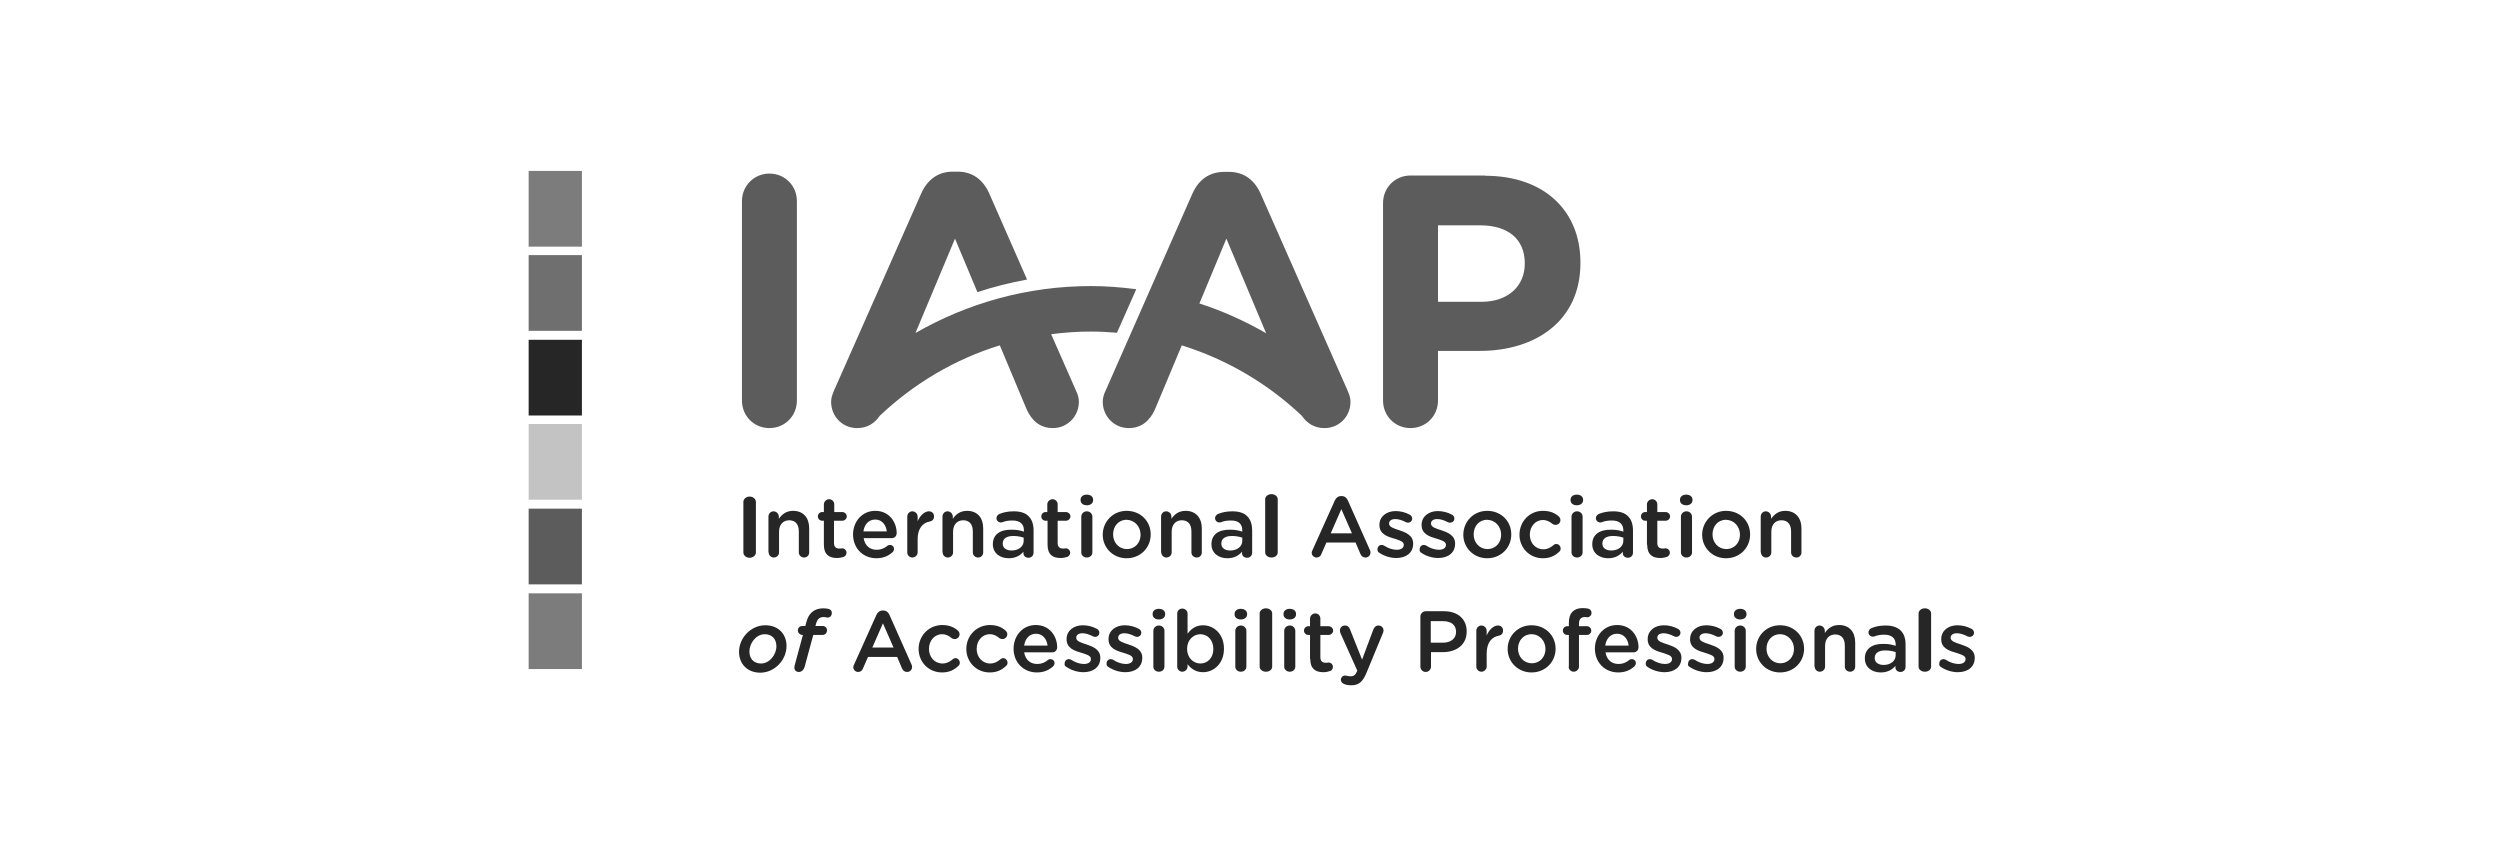 <svg width="140" height="48" viewBox="0 0 140 48" fill="none" xmlns="http://www.w3.org/2000/svg">
<path d="M43.087 9.72C43.951 9.72 44.626 10.397 44.626 11.264V22.428C44.626 23.295 43.951 23.973 43.087 23.973C42.223 23.973 41.549 23.295 41.549 22.428V11.264C41.549 10.397 42.237 9.72 43.087 9.72ZM85.387 14.746C85.387 13.364 84.428 12.619 82.89 12.619H80.528V16.901H82.957C84.496 16.901 85.387 15.979 85.387 14.774V14.746ZM83.16 9.842C86.493 9.842 88.504 11.82 88.504 14.692V14.733C88.504 17.971 85.994 19.651 82.863 19.651H80.528V22.428C80.528 23.295 79.853 23.973 78.989 23.973C78.125 23.973 77.45 23.295 77.45 22.428V11.373C77.45 10.506 78.125 9.828 78.989 9.828H83.16V9.842ZM67.166 16.995C68.475 17.415 69.73 17.985 70.904 18.662L68.677 13.364L67.166 16.995ZM75.466 21.873C75.561 22.09 75.628 22.293 75.628 22.496C75.628 23.323 74.994 23.973 74.171 23.973C73.604 23.973 73.185 23.702 72.902 23.282C71.012 21.494 68.731 20.139 66.18 19.339L64.682 22.916C64.399 23.553 63.926 23.973 63.211 23.973C62.388 23.973 61.754 23.309 61.754 22.496C61.754 22.293 61.807 22.09 61.916 21.873L63.306 18.716L63.522 18.228L66.774 10.845C67.112 10.086 67.706 9.625 68.556 9.625H68.691H68.826C69.663 9.625 70.257 10.086 70.594 10.845L75.466 21.873ZM62.55 18.635L63.63 16.196C62.793 16.088 61.956 16.02 61.092 16.02C57.516 16.02 54.168 16.982 51.266 18.648L53.48 13.364L54.735 16.359C55.639 16.061 56.571 15.83 57.516 15.654L55.396 10.831C55.059 10.072 54.465 9.612 53.628 9.612H53.493H53.358C52.522 9.612 51.928 10.072 51.59 10.831L46.704 21.873C46.61 22.09 46.542 22.293 46.542 22.496C46.542 23.323 47.177 23.973 48 23.973C48.567 23.973 48.985 23.702 49.269 23.282C51.158 21.494 53.439 20.125 55.99 19.339L57.489 22.916C57.772 23.553 58.244 23.973 58.96 23.973C59.783 23.973 60.417 23.309 60.417 22.496C60.417 22.293 60.363 22.09 60.255 21.873L58.865 18.716C59.594 18.621 60.323 18.567 61.079 18.567C61.578 18.567 62.064 18.594 62.55 18.635Z" fill="#5C5C5C"/>
<path d="M41.629 28.105C41.629 27.943 41.791 27.807 41.98 27.807C42.169 27.807 42.331 27.943 42.331 28.105V30.937C42.331 31.099 42.169 31.235 41.98 31.235C41.778 31.235 41.629 31.099 41.629 30.937V28.105ZM43.047 30.937C43.047 31.099 43.182 31.221 43.33 31.221C43.492 31.221 43.627 31.099 43.627 30.937V29.772C43.627 29.379 43.856 29.135 44.194 29.135C44.545 29.135 44.734 29.365 44.734 29.758V30.937C44.734 31.099 44.869 31.221 45.031 31.221C45.193 31.221 45.314 31.099 45.314 30.937V29.582C45.314 28.999 44.99 28.607 44.41 28.607C44.018 28.607 43.789 28.81 43.614 29.054V28.932C43.614 28.769 43.478 28.634 43.316 28.634C43.155 28.634 43.033 28.769 43.033 28.932V30.937H43.047ZM46.137 30.503C46.137 31.059 46.434 31.248 46.866 31.248C47.015 31.248 47.136 31.221 47.258 31.181C47.339 31.14 47.406 31.059 47.406 30.95C47.406 30.815 47.285 30.706 47.163 30.706C47.15 30.706 47.082 30.72 47.015 30.72C46.812 30.72 46.704 30.625 46.704 30.408V29.162H47.163C47.298 29.162 47.42 29.054 47.42 28.918C47.42 28.783 47.298 28.674 47.163 28.674H46.718V28.241C46.718 28.078 46.583 27.956 46.434 27.956C46.272 27.956 46.137 28.092 46.137 28.241V28.674H46.043C45.908 28.674 45.8 28.783 45.8 28.918C45.8 29.054 45.908 29.162 46.043 29.162H46.137V30.503ZM48.351 29.758C48.405 29.365 48.648 29.094 49.012 29.094C49.39 29.094 49.62 29.392 49.66 29.758H48.351ZM49.08 31.262C49.471 31.262 49.755 31.127 49.984 30.923C50.025 30.883 50.065 30.815 50.065 30.747C50.065 30.612 49.971 30.517 49.836 30.517C49.768 30.517 49.728 30.53 49.687 30.571C49.525 30.706 49.336 30.788 49.093 30.788C48.715 30.788 48.432 30.557 48.364 30.137H49.944C50.092 30.137 50.214 30.015 50.214 29.853C50.214 29.27 49.822 28.607 49.012 28.607C48.283 28.607 47.77 29.203 47.77 29.934V29.948C47.784 30.734 48.351 31.262 49.08 31.262ZM50.807 30.937C50.807 31.099 50.942 31.221 51.091 31.221C51.253 31.221 51.388 31.086 51.388 30.937V30.192C51.388 29.596 51.671 29.27 52.076 29.203C52.211 29.175 52.306 29.081 52.306 28.918C52.306 28.756 52.197 28.634 52.022 28.634C51.766 28.634 51.523 28.877 51.388 29.189V28.932C51.388 28.769 51.253 28.634 51.091 28.634C50.929 28.634 50.807 28.769 50.807 28.932V30.937ZM52.791 30.937C52.791 31.099 52.926 31.221 53.075 31.221C53.237 31.221 53.372 31.099 53.372 30.937V29.772C53.372 29.379 53.601 29.135 53.939 29.135C54.289 29.135 54.478 29.365 54.478 29.758V30.937C54.478 31.099 54.614 31.221 54.775 31.221C54.937 31.221 55.059 31.099 55.059 30.937V29.582C55.059 28.999 54.735 28.607 54.155 28.607C53.763 28.607 53.52 28.81 53.358 29.054V28.932C53.358 28.769 53.223 28.634 53.061 28.634C52.899 28.634 52.778 28.769 52.778 28.932V30.937H52.791ZM57.326 30.287C57.326 30.612 57.029 30.828 56.651 30.828C56.368 30.828 56.152 30.693 56.152 30.449V30.436C56.152 30.165 56.368 30.015 56.746 30.015C56.975 30.015 57.178 30.056 57.326 30.11V30.287ZM55.599 30.476C55.599 30.991 56.017 31.262 56.489 31.262C56.881 31.262 57.137 31.099 57.313 30.896V30.991C57.313 31.127 57.434 31.235 57.596 31.235C57.758 31.235 57.88 31.113 57.88 30.95V29.704C57.88 29.379 57.799 29.108 57.61 28.918C57.434 28.728 57.151 28.634 56.773 28.634C56.449 28.634 56.193 28.688 55.963 28.783C55.882 28.823 55.801 28.904 55.801 29.013C55.801 29.148 55.909 29.257 56.044 29.257C56.071 29.257 56.098 29.257 56.139 29.243C56.301 29.175 56.476 29.148 56.706 29.148C57.11 29.148 57.34 29.338 57.34 29.704V29.772C57.137 29.704 56.948 29.663 56.665 29.663C56.017 29.65 55.599 29.921 55.599 30.476ZM58.663 30.503C58.663 31.059 58.959 31.248 59.391 31.248C59.54 31.248 59.661 31.221 59.783 31.181C59.864 31.14 59.931 31.059 59.931 30.95C59.931 30.815 59.81 30.706 59.688 30.706C59.675 30.706 59.607 30.72 59.54 30.72C59.337 30.72 59.229 30.625 59.229 30.408V29.162H59.688C59.823 29.162 59.945 29.054 59.945 28.918C59.945 28.783 59.823 28.674 59.688 28.674H59.229V28.241C59.229 28.078 59.094 27.956 58.946 27.956C58.784 27.956 58.649 28.092 58.649 28.241V28.674H58.555C58.42 28.674 58.312 28.783 58.312 28.918C58.312 29.054 58.42 29.162 58.555 29.162H58.663V30.503ZM60.552 30.937C60.552 31.099 60.687 31.221 60.862 31.221C61.038 31.221 61.173 31.099 61.173 30.937V28.932C61.173 28.769 61.038 28.634 60.862 28.634C60.687 28.634 60.552 28.769 60.552 28.932V30.937ZM60.512 28.01C60.512 28.186 60.66 28.295 60.862 28.295C61.065 28.295 61.214 28.186 61.214 28.01V27.983C61.214 27.807 61.065 27.699 60.862 27.699C60.66 27.699 60.512 27.807 60.512 27.983V28.01ZM63.872 29.948C63.872 30.381 63.575 30.747 63.103 30.747C62.658 30.747 62.334 30.381 62.334 29.934V29.921C62.334 29.474 62.631 29.108 63.09 29.108C63.548 29.121 63.872 29.487 63.872 29.948ZM61.753 29.948C61.753 30.666 62.32 31.262 63.09 31.262C63.872 31.262 64.439 30.666 64.439 29.934V29.921C64.439 29.189 63.872 28.607 63.09 28.607C62.32 28.607 61.753 29.216 61.753 29.948ZM65.033 30.937C65.033 31.099 65.168 31.221 65.317 31.221C65.478 31.221 65.614 31.099 65.614 30.937V29.772C65.614 29.379 65.843 29.135 66.18 29.135C66.531 29.135 66.72 29.365 66.72 29.758V30.937C66.72 31.099 66.855 31.221 67.017 31.221C67.179 31.221 67.301 31.099 67.301 30.937V29.582C67.301 28.999 66.963 28.607 66.396 28.607C66.005 28.607 65.762 28.81 65.6 29.054V28.932C65.6 28.769 65.465 28.634 65.303 28.634C65.141 28.634 65.02 28.769 65.02 28.932V30.937H65.033ZM69.568 30.287C69.568 30.612 69.271 30.828 68.893 30.828C68.61 30.828 68.394 30.693 68.394 30.449V30.436C68.394 30.165 68.61 30.015 68.988 30.015C69.217 30.015 69.42 30.056 69.568 30.11V30.287ZM67.841 30.476C67.841 30.991 68.259 31.262 68.731 31.262C69.123 31.262 69.379 31.099 69.555 30.896V30.991C69.555 31.127 69.676 31.235 69.838 31.235C70 31.235 70.121 31.113 70.121 30.95V29.704C70.121 29.379 70.04 29.108 69.852 28.918C69.676 28.728 69.393 28.634 69.015 28.634C68.691 28.634 68.434 28.688 68.205 28.783C68.124 28.823 68.043 28.904 68.043 29.013C68.043 29.148 68.151 29.257 68.286 29.257C68.313 29.257 68.34 29.257 68.38 29.243C68.542 29.175 68.718 29.148 68.947 29.148C69.352 29.148 69.568 29.338 69.568 29.704V29.772C69.366 29.704 69.177 29.663 68.893 29.663C68.259 29.65 67.841 29.921 67.841 30.476ZM70.85 30.937C70.85 31.099 71.012 31.221 71.201 31.221C71.404 31.221 71.552 31.099 71.552 30.937V27.956C71.552 27.794 71.39 27.672 71.201 27.672C70.999 27.672 70.85 27.807 70.85 27.956V30.937ZM74.521 29.866L75.115 28.512L75.709 29.866H74.521ZM73.496 30.815C73.469 30.869 73.455 30.91 73.455 30.95C73.455 31.099 73.577 31.221 73.725 31.221C73.847 31.221 73.955 31.154 73.995 31.032L74.278 30.381H75.912L76.182 31.018C76.236 31.14 76.33 31.221 76.465 31.221C76.627 31.221 76.748 31.099 76.748 30.937C76.748 30.896 76.735 30.855 76.721 30.815L75.48 28.024C75.412 27.875 75.304 27.78 75.129 27.78H75.102C74.94 27.78 74.818 27.875 74.751 28.024L73.496 30.815ZM77.234 30.95C77.531 31.154 77.882 31.248 78.193 31.248C78.719 31.248 79.137 30.977 79.137 30.449V30.436C79.137 29.975 78.719 29.812 78.355 29.69C78.058 29.596 77.788 29.514 77.788 29.325V29.311C77.788 29.162 77.923 29.067 78.139 29.067C78.314 29.067 78.53 29.135 78.733 29.243C78.773 29.257 78.8 29.27 78.841 29.27C78.975 29.27 79.083 29.175 79.083 29.04C79.083 28.945 79.029 28.864 78.948 28.823C78.706 28.688 78.422 28.62 78.152 28.62C77.653 28.62 77.248 28.918 77.248 29.392V29.406C77.248 29.894 77.666 30.043 78.044 30.151C78.341 30.246 78.611 30.314 78.611 30.503V30.517C78.611 30.679 78.463 30.788 78.22 30.788C77.99 30.788 77.734 30.706 77.491 30.544C77.45 30.53 77.41 30.517 77.369 30.517C77.234 30.517 77.14 30.625 77.14 30.747C77.126 30.842 77.167 30.91 77.234 30.95ZM79.583 30.95C79.88 31.154 80.231 31.248 80.541 31.248C81.067 31.248 81.486 30.977 81.486 30.449V30.436C81.486 29.975 81.067 29.812 80.703 29.69C80.406 29.596 80.136 29.514 80.136 29.325V29.311C80.136 29.162 80.271 29.067 80.487 29.067C80.662 29.067 80.879 29.135 81.081 29.243C81.121 29.257 81.148 29.27 81.202 29.27C81.337 29.27 81.445 29.175 81.445 29.04C81.445 28.945 81.391 28.864 81.31 28.823C81.067 28.688 80.784 28.62 80.514 28.62C80.015 28.62 79.61 28.918 79.61 29.392V29.406C79.61 29.894 80.028 30.043 80.406 30.151C80.703 30.246 80.973 30.314 80.973 30.503V30.517C80.973 30.679 80.825 30.788 80.582 30.788C80.352 30.788 80.096 30.706 79.853 30.544C79.812 30.53 79.772 30.517 79.731 30.517C79.596 30.517 79.502 30.625 79.502 30.747C79.475 30.842 79.529 30.91 79.583 30.95ZM84.064 29.948C84.064 30.381 83.767 30.747 83.294 30.747C82.849 30.747 82.525 30.381 82.525 29.934V29.921C82.525 29.474 82.822 29.108 83.281 29.108C83.74 29.121 84.064 29.487 84.064 29.948ZM81.945 29.948C81.945 30.666 82.512 31.262 83.281 31.262C84.064 31.262 84.631 30.666 84.631 29.934V29.921C84.631 29.189 84.064 28.607 83.281 28.607C82.512 28.607 81.945 29.216 81.945 29.948ZM85.09 29.948C85.09 30.666 85.643 31.262 86.399 31.262C86.817 31.262 87.087 31.113 87.317 30.896C87.371 30.855 87.397 30.788 87.397 30.72C87.397 30.584 87.29 30.463 87.155 30.463C87.087 30.463 87.033 30.49 86.993 30.53C86.831 30.666 86.655 30.761 86.426 30.761C85.98 30.761 85.67 30.395 85.67 29.948V29.934C85.67 29.487 85.98 29.121 86.399 29.121C86.628 29.121 86.79 29.216 86.939 29.338C86.979 29.365 87.033 29.392 87.114 29.392C87.263 29.392 87.384 29.284 87.384 29.121C87.384 29.026 87.33 28.959 87.29 28.918C87.074 28.728 86.804 28.607 86.399 28.607C85.643 28.607 85.09 29.216 85.09 29.948ZM88.005 30.937C88.005 31.099 88.14 31.221 88.315 31.221C88.491 31.221 88.626 31.099 88.626 30.937V28.932C88.626 28.769 88.491 28.634 88.315 28.634C88.14 28.634 88.005 28.769 88.005 28.932V30.937ZM87.951 28.01C87.951 28.186 88.099 28.295 88.302 28.295C88.504 28.295 88.653 28.186 88.653 28.01V27.983C88.653 27.807 88.504 27.699 88.302 27.699C88.099 27.699 87.951 27.807 87.951 27.983V28.01ZM90.907 30.287C90.907 30.612 90.61 30.828 90.232 30.828C89.948 30.828 89.733 30.693 89.733 30.449V30.436C89.733 30.165 89.948 30.015 90.326 30.015C90.556 30.015 90.758 30.056 90.907 30.11V30.287ZM89.166 30.476C89.166 30.991 89.584 31.262 90.056 31.262C90.448 31.262 90.704 31.099 90.88 30.896V30.991C90.88 31.127 91.001 31.235 91.163 31.235C91.325 31.235 91.447 31.113 91.447 30.95V29.704C91.447 29.379 91.366 29.108 91.177 28.918C91.001 28.728 90.718 28.634 90.34 28.634C90.016 28.634 89.76 28.688 89.53 28.783C89.449 28.823 89.368 28.904 89.368 29.013C89.368 29.148 89.476 29.257 89.611 29.257C89.638 29.257 89.665 29.257 89.706 29.243C89.868 29.175 90.043 29.148 90.272 29.148C90.677 29.148 90.907 29.338 90.907 29.704V29.772C90.704 29.704 90.515 29.663 90.232 29.663C89.597 29.65 89.166 29.921 89.166 30.476ZM92.243 30.503C92.243 31.059 92.54 31.248 92.972 31.248C93.12 31.248 93.242 31.221 93.363 31.181C93.444 31.14 93.512 31.059 93.512 30.95C93.512 30.815 93.404 30.706 93.269 30.706C93.255 30.706 93.188 30.72 93.12 30.72C92.918 30.72 92.81 30.625 92.81 30.408V29.162H93.269C93.404 29.162 93.525 29.054 93.525 28.918C93.525 28.783 93.404 28.674 93.269 28.674H92.81V28.241C92.81 28.078 92.675 27.956 92.526 27.956C92.364 27.956 92.229 28.092 92.229 28.241V28.674H92.135C92 28.674 91.892 28.783 91.892 28.918C91.892 29.054 92 29.162 92.135 29.162H92.229V30.503H92.243ZM94.132 30.937C94.132 31.099 94.267 31.221 94.443 31.221C94.618 31.221 94.753 31.099 94.753 30.937V28.932C94.753 28.769 94.618 28.634 94.443 28.634C94.267 28.634 94.132 28.769 94.132 28.932V30.937ZM94.079 28.01C94.079 28.186 94.227 28.295 94.429 28.295C94.632 28.295 94.78 28.186 94.78 28.01V27.983C94.78 27.807 94.632 27.699 94.429 27.699C94.227 27.699 94.079 27.807 94.079 27.983V28.01ZM97.439 29.948C97.439 30.381 97.142 30.747 96.67 30.747C96.225 30.747 95.901 30.381 95.901 29.934V29.921C95.901 29.474 96.198 29.108 96.656 29.108C97.115 29.121 97.439 29.487 97.439 29.948ZM95.32 29.948C95.32 30.666 95.887 31.262 96.656 31.262C97.439 31.262 98.006 30.666 98.006 29.934V29.921C98.006 29.189 97.439 28.607 96.656 28.607C95.901 28.607 95.32 29.216 95.32 29.948ZM98.614 30.937C98.614 31.099 98.748 31.221 98.897 31.221C99.059 31.221 99.194 31.099 99.194 30.937V29.772C99.194 29.379 99.423 29.135 99.761 29.135C100.112 29.135 100.301 29.365 100.301 29.758V30.937C100.301 31.099 100.436 31.221 100.598 31.221C100.759 31.221 100.881 31.099 100.881 30.937V29.582C100.881 28.999 100.544 28.607 99.977 28.607C99.585 28.607 99.356 28.81 99.18 29.054V28.932C99.18 28.769 99.045 28.634 98.883 28.634C98.721 28.634 98.6 28.769 98.6 28.932V30.937H98.614ZM43.478 36.194C43.478 36.654 43.101 37.156 42.615 37.156C42.237 37.156 41.967 36.912 41.967 36.478C41.967 36.031 42.331 35.516 42.831 35.516C43.209 35.516 43.478 35.76 43.478 36.194ZM41.386 36.505C41.386 37.169 41.845 37.67 42.574 37.67C43.384 37.67 44.045 36.952 44.045 36.18C44.045 35.503 43.587 35.015 42.858 35.015C42.048 35.015 41.386 35.719 41.386 36.505ZM45.544 35.557H46.07C46.205 35.557 46.313 35.448 46.313 35.299C46.313 35.15 46.205 35.056 46.07 35.056H45.665L45.706 34.907C45.773 34.663 45.908 34.554 46.124 34.554C46.191 34.554 46.245 34.568 46.313 34.581C46.448 34.608 46.583 34.5 46.583 34.324C46.583 34.188 46.502 34.121 46.38 34.094C46.313 34.08 46.205 34.066 46.11 34.066C45.624 34.066 45.287 34.31 45.152 34.852L45.098 35.056H44.923C44.788 35.056 44.68 35.164 44.68 35.299C44.68 35.448 44.788 35.53 44.896 35.557H44.963L44.504 37.25C44.437 37.481 44.545 37.63 44.734 37.63C44.882 37.63 45.004 37.521 45.058 37.345L45.544 35.557ZM48.85 36.261L49.444 34.907L50.038 36.261H48.85ZM47.825 37.223C47.797 37.277 47.784 37.318 47.784 37.359C47.784 37.508 47.906 37.63 48.054 37.63C48.175 37.63 48.283 37.562 48.324 37.44L48.607 36.79H50.24L50.51 37.426C50.564 37.548 50.659 37.63 50.794 37.63C50.956 37.63 51.077 37.508 51.077 37.345C51.077 37.304 51.064 37.264 51.05 37.223L49.809 34.432C49.741 34.283 49.633 34.188 49.458 34.188H49.431C49.269 34.188 49.147 34.283 49.08 34.432L47.825 37.223ZM51.442 36.343C51.442 37.061 51.995 37.657 52.751 37.657C53.169 37.657 53.439 37.508 53.669 37.291C53.723 37.25 53.75 37.183 53.75 37.115C53.75 36.979 53.642 36.857 53.507 36.857C53.439 36.857 53.385 36.885 53.345 36.925C53.183 37.061 53.007 37.156 52.778 37.156C52.333 37.156 52.022 36.79 52.022 36.343V36.329C52.022 35.882 52.333 35.516 52.751 35.516C52.98 35.516 53.142 35.611 53.291 35.733C53.331 35.76 53.385 35.787 53.466 35.787C53.615 35.787 53.736 35.665 53.736 35.516C53.736 35.421 53.682 35.354 53.642 35.313C53.426 35.123 53.156 35.001 52.751 35.001C51.995 35.015 51.442 35.611 51.442 36.343ZM54.114 36.343C54.114 37.061 54.667 37.657 55.423 37.657C55.842 37.657 56.112 37.508 56.341 37.291C56.395 37.25 56.422 37.183 56.422 37.115C56.422 36.979 56.314 36.857 56.179 36.857C56.112 36.857 56.058 36.885 56.017 36.925C55.855 37.061 55.68 37.156 55.45 37.156C55.005 37.156 54.694 36.79 54.694 36.343V36.329C54.694 35.882 55.005 35.516 55.423 35.516C55.653 35.516 55.815 35.611 55.963 35.733C56.004 35.76 56.058 35.787 56.139 35.787C56.287 35.787 56.409 35.665 56.409 35.516C56.409 35.421 56.355 35.354 56.314 35.313C56.098 35.123 55.828 35.001 55.423 35.001C54.667 35.015 54.114 35.611 54.114 36.343ZM57.353 36.153C57.407 35.76 57.65 35.489 58.015 35.489C58.393 35.489 58.622 35.787 58.663 36.153H57.353ZM58.069 37.657C58.46 37.657 58.743 37.521 58.973 37.318C59.014 37.277 59.054 37.21 59.054 37.142C59.054 37.007 58.959 36.912 58.825 36.912C58.757 36.912 58.717 36.925 58.676 36.966C58.514 37.101 58.325 37.183 58.082 37.183C57.704 37.183 57.421 36.952 57.353 36.532H58.932C59.081 36.532 59.202 36.41 59.202 36.248C59.202 35.665 58.811 35.001 58.001 35.001C57.272 35.001 56.76 35.597 56.76 36.329V36.343C56.773 37.128 57.34 37.657 58.069 37.657ZM59.715 37.345C60.012 37.548 60.363 37.643 60.674 37.643C61.2 37.643 61.618 37.372 61.618 36.844V36.83C61.618 36.37 61.2 36.207 60.836 36.085C60.539 35.99 60.269 35.909 60.269 35.719V35.706C60.269 35.557 60.404 35.462 60.62 35.462C60.795 35.462 61.011 35.53 61.214 35.638C61.254 35.652 61.281 35.665 61.321 35.665C61.456 35.665 61.564 35.57 61.564 35.435C61.564 35.34 61.51 35.259 61.429 35.218C61.187 35.083 60.903 35.015 60.633 35.015C60.134 35.015 59.729 35.313 59.729 35.787V35.801C59.729 36.288 60.147 36.437 60.525 36.546C60.822 36.641 61.092 36.708 61.092 36.898V36.912C61.092 37.074 60.944 37.183 60.701 37.183C60.471 37.183 60.215 37.101 59.972 36.939C59.945 36.925 59.891 36.912 59.85 36.912C59.715 36.912 59.621 37.02 59.621 37.142C59.594 37.237 59.648 37.318 59.715 37.345ZM62.064 37.345C62.361 37.548 62.712 37.643 63.022 37.643C63.548 37.643 63.967 37.372 63.967 36.844V36.83C63.967 36.37 63.548 36.207 63.184 36.085C62.887 35.99 62.617 35.909 62.617 35.719V35.706C62.617 35.557 62.752 35.462 62.968 35.462C63.144 35.462 63.359 35.53 63.562 35.638C63.602 35.652 63.629 35.665 63.67 35.665C63.805 35.665 63.913 35.57 63.913 35.435C63.913 35.34 63.859 35.259 63.778 35.218C63.535 35.083 63.252 35.015 62.982 35.015C62.482 35.015 62.077 35.313 62.077 35.787V35.801C62.077 36.288 62.496 36.437 62.874 36.546C63.17 36.641 63.441 36.708 63.441 36.898V36.912C63.441 37.074 63.292 37.183 63.049 37.183C62.82 37.183 62.563 37.101 62.32 36.939C62.293 36.925 62.239 36.912 62.199 36.912C62.064 36.912 61.969 37.02 61.969 37.142C61.956 37.237 61.996 37.318 62.064 37.345ZM64.588 37.332C64.588 37.494 64.723 37.616 64.898 37.616C65.074 37.616 65.209 37.494 65.209 37.332V35.327C65.209 35.164 65.074 35.028 64.898 35.028C64.723 35.028 64.588 35.164 64.588 35.327V37.332ZM64.547 34.405C64.547 34.581 64.696 34.69 64.898 34.69C65.101 34.69 65.249 34.581 65.249 34.405V34.378C65.249 34.202 65.101 34.094 64.898 34.094C64.696 34.094 64.547 34.202 64.547 34.378V34.405ZM67.948 36.343C67.948 36.844 67.624 37.156 67.22 37.156C66.828 37.156 66.477 36.83 66.477 36.343V36.329C66.477 35.841 66.828 35.516 67.22 35.516C67.624 35.516 67.948 35.841 67.948 36.343ZM65.924 37.332C65.924 37.494 66.059 37.616 66.207 37.616C66.369 37.616 66.504 37.481 66.504 37.332V37.196C66.68 37.426 66.95 37.643 67.368 37.643C67.962 37.643 68.542 37.169 68.542 36.329C68.542 35.489 67.962 35.015 67.368 35.015C66.95 35.015 66.693 35.232 66.504 35.489V34.364C66.504 34.202 66.369 34.08 66.207 34.08C66.045 34.08 65.924 34.202 65.924 34.364V37.332ZM69.177 37.332C69.177 37.494 69.312 37.616 69.487 37.616C69.662 37.616 69.797 37.494 69.797 37.332V35.327C69.797 35.164 69.662 35.028 69.487 35.028C69.312 35.028 69.177 35.164 69.177 35.327V37.332ZM69.136 34.405C69.136 34.581 69.285 34.69 69.487 34.69C69.689 34.69 69.838 34.581 69.838 34.405V34.378C69.838 34.202 69.689 34.094 69.487 34.094C69.285 34.094 69.136 34.202 69.136 34.378V34.405ZM70.54 37.332C70.54 37.494 70.702 37.616 70.891 37.616C71.093 37.616 71.242 37.494 71.242 37.332V34.351C71.242 34.188 71.08 34.066 70.891 34.066C70.688 34.066 70.54 34.202 70.54 34.351V37.332ZM71.916 37.332C71.916 37.494 72.052 37.616 72.227 37.616C72.402 37.616 72.537 37.494 72.537 37.332V35.327C72.537 35.164 72.402 35.028 72.227 35.028C72.052 35.028 71.916 35.164 71.916 35.327V37.332ZM71.876 34.405C71.876 34.581 72.025 34.69 72.227 34.69C72.429 34.69 72.578 34.581 72.578 34.405V34.378C72.578 34.202 72.429 34.094 72.227 34.094C72.025 34.094 71.876 34.202 71.876 34.378V34.405ZM73.374 36.898C73.374 37.454 73.671 37.643 74.103 37.643C74.251 37.643 74.373 37.616 74.494 37.575C74.575 37.548 74.643 37.454 74.643 37.345C74.643 37.21 74.535 37.101 74.4 37.101C74.386 37.101 74.319 37.115 74.251 37.115C74.049 37.115 73.941 37.02 73.941 36.803V35.557H74.4C74.535 35.557 74.656 35.448 74.656 35.313C74.656 35.177 74.535 35.069 74.4 35.069H73.941V34.636C73.941 34.473 73.806 34.351 73.658 34.351C73.496 34.351 73.361 34.486 73.361 34.636V35.069H73.266C73.131 35.069 73.023 35.177 73.023 35.313C73.023 35.448 73.131 35.557 73.266 35.557H73.361V36.898H73.374ZM75.277 38.307C75.399 38.361 75.52 38.375 75.682 38.375C76.087 38.375 76.317 38.185 76.532 37.657L77.45 35.435C77.464 35.408 77.477 35.34 77.477 35.299C77.477 35.15 77.356 35.028 77.194 35.028C77.045 35.028 76.964 35.123 76.91 35.245L76.276 36.939L75.601 35.245C75.547 35.11 75.466 35.028 75.318 35.028C75.156 35.028 75.034 35.15 75.034 35.313C75.034 35.354 75.048 35.408 75.061 35.448L76.006 37.548L75.993 37.603C75.898 37.806 75.804 37.874 75.628 37.874C75.547 37.874 75.493 37.86 75.426 37.846C75.399 37.833 75.372 37.833 75.318 37.833C75.196 37.833 75.088 37.928 75.088 38.077C75.102 38.212 75.196 38.28 75.277 38.307ZM80.123 35.99V34.785H80.811C81.256 34.785 81.54 34.988 81.54 35.381V35.394C81.54 35.746 81.256 35.99 80.811 35.99H80.123ZM79.542 37.332C79.542 37.494 79.677 37.63 79.839 37.63C80.001 37.63 80.136 37.494 80.136 37.332V36.519H80.797C81.54 36.519 82.134 36.126 82.134 35.367V35.354C82.134 34.676 81.648 34.229 80.865 34.229H79.839C79.677 34.229 79.542 34.364 79.542 34.527V37.332ZM82.674 37.332C82.674 37.494 82.809 37.616 82.957 37.616C83.119 37.616 83.254 37.481 83.254 37.332V36.587C83.254 35.99 83.537 35.665 83.942 35.597C84.077 35.57 84.172 35.475 84.172 35.313C84.172 35.15 84.064 35.028 83.888 35.028C83.632 35.028 83.389 35.272 83.254 35.584V35.327C83.254 35.164 83.119 35.028 82.957 35.028C82.795 35.028 82.674 35.164 82.674 35.327V37.332ZM86.547 36.343C86.547 36.776 86.25 37.142 85.778 37.142C85.332 37.142 85.009 36.776 85.009 36.329C85.009 35.882 85.305 35.516 85.764 35.516C86.223 35.516 86.547 35.895 86.547 36.343ZM84.428 36.343C84.428 37.061 84.995 37.657 85.764 37.657C86.547 37.657 87.114 37.061 87.114 36.329C87.114 35.597 86.547 35.015 85.764 35.015C84.995 35.015 84.428 35.611 84.428 36.343ZM87.843 37.332C87.843 37.494 87.978 37.616 88.126 37.616C88.288 37.616 88.423 37.481 88.423 37.332V35.557H88.869C89.004 35.557 89.112 35.448 89.112 35.313C89.112 35.177 89.004 35.069 88.869 35.069H88.423V34.934C88.423 34.663 88.545 34.554 88.761 34.554C88.801 34.554 88.842 34.554 88.882 34.568C89.017 34.568 89.125 34.459 89.125 34.324C89.125 34.188 89.031 34.094 88.923 34.08C88.842 34.066 88.747 34.053 88.626 34.053C88.383 34.053 88.194 34.121 88.059 34.256C87.924 34.392 87.856 34.608 87.856 34.879V35.069H87.762C87.627 35.069 87.519 35.177 87.519 35.313C87.519 35.448 87.627 35.557 87.762 35.557H87.856V37.332H87.843ZM89.894 36.153C89.948 35.76 90.191 35.489 90.556 35.489C90.934 35.489 91.163 35.787 91.204 36.153H89.894ZM90.623 37.657C91.015 37.657 91.298 37.521 91.528 37.318C91.568 37.277 91.609 37.21 91.609 37.142C91.609 37.007 91.514 36.912 91.379 36.912C91.312 36.912 91.271 36.925 91.231 36.966C91.069 37.101 90.88 37.183 90.637 37.183C90.259 37.183 89.975 36.952 89.908 36.532H91.487C91.636 36.532 91.757 36.41 91.757 36.248C91.757 35.665 91.366 35.001 90.556 35.001C89.827 35.001 89.314 35.597 89.314 36.329V36.343C89.328 37.128 89.894 37.657 90.623 37.657ZM92.256 37.345C92.553 37.548 92.904 37.643 93.215 37.643C93.741 37.643 94.159 37.372 94.159 36.844V36.83C94.159 36.37 93.741 36.207 93.377 36.085C93.08 35.99 92.81 35.909 92.81 35.719V35.706C92.81 35.557 92.945 35.462 93.161 35.462C93.336 35.462 93.552 35.53 93.755 35.638C93.795 35.652 93.822 35.665 93.862 35.665C93.998 35.665 94.106 35.57 94.106 35.435C94.106 35.34 94.052 35.259 93.971 35.218C93.728 35.083 93.444 35.015 93.174 35.015C92.675 35.015 92.27 35.313 92.27 35.787V35.801C92.27 36.288 92.688 36.437 93.066 36.546C93.363 36.641 93.633 36.708 93.633 36.898V36.912C93.633 37.074 93.485 37.183 93.242 37.183C93.012 37.183 92.756 37.101 92.513 36.939C92.472 36.925 92.432 36.912 92.391 36.912C92.256 36.912 92.162 37.02 92.162 37.142C92.148 37.237 92.202 37.318 92.256 37.345ZM94.618 37.345C94.915 37.548 95.266 37.643 95.577 37.643C96.103 37.643 96.521 37.372 96.521 36.844V36.83C96.521 36.37 96.103 36.207 95.739 36.085C95.442 35.99 95.172 35.909 95.172 35.719V35.706C95.172 35.557 95.307 35.462 95.523 35.462C95.698 35.462 95.914 35.53 96.117 35.638C96.157 35.652 96.184 35.665 96.238 35.665C96.373 35.665 96.481 35.57 96.481 35.435C96.481 35.34 96.427 35.259 96.346 35.218C96.103 35.083 95.82 35.015 95.55 35.015C95.05 35.015 94.645 35.313 94.645 35.787V35.801C94.645 36.288 95.064 36.437 95.442 36.546C95.739 36.641 96.009 36.708 96.009 36.898V36.912C96.009 37.074 95.86 37.183 95.617 37.183C95.388 37.183 95.131 37.101 94.888 36.939C94.848 36.925 94.807 36.912 94.767 36.912C94.632 36.912 94.537 37.02 94.537 37.142C94.497 37.237 94.551 37.318 94.618 37.345ZM97.142 37.332C97.142 37.494 97.277 37.616 97.453 37.616C97.628 37.616 97.763 37.494 97.763 37.332V35.327C97.763 35.164 97.628 35.028 97.453 35.028C97.277 35.028 97.142 35.164 97.142 35.327V37.332ZM97.102 34.405C97.102 34.581 97.25 34.69 97.453 34.69C97.655 34.69 97.804 34.581 97.804 34.405V34.378C97.804 34.202 97.655 34.094 97.453 34.094C97.25 34.094 97.102 34.202 97.102 34.378V34.405ZM100.463 36.343C100.463 36.776 100.166 37.142 99.693 37.142C99.248 37.142 98.924 36.776 98.924 36.329C98.924 35.882 99.221 35.516 99.68 35.516C100.139 35.516 100.463 35.895 100.463 36.343ZM98.344 36.343C98.344 37.061 98.91 37.657 99.68 37.657C100.463 37.657 101.029 37.061 101.029 36.329C101.029 35.597 100.463 35.015 99.68 35.015C98.91 35.015 98.344 35.611 98.344 36.343ZM101.623 37.332C101.623 37.494 101.758 37.616 101.907 37.616C102.069 37.616 102.204 37.494 102.204 37.332V36.166C102.204 35.774 102.433 35.53 102.771 35.53C103.121 35.53 103.31 35.76 103.31 36.153V37.332C103.31 37.494 103.445 37.616 103.607 37.616C103.769 37.616 103.891 37.494 103.891 37.332V35.977C103.891 35.394 103.567 35.001 102.986 35.001C102.595 35.001 102.352 35.205 102.19 35.448V35.327C102.19 35.164 102.055 35.028 101.893 35.028C101.731 35.028 101.61 35.164 101.61 35.327V37.332H101.623ZM106.158 36.695C106.158 37.02 105.861 37.237 105.483 37.237C105.2 37.237 104.984 37.101 104.984 36.857V36.844C104.984 36.573 105.2 36.424 105.578 36.424C105.807 36.424 106.01 36.465 106.158 36.519V36.695ZM104.431 36.871C104.431 37.386 104.849 37.657 105.321 37.657C105.713 37.657 105.969 37.494 106.145 37.291V37.386C106.145 37.521 106.266 37.63 106.428 37.63C106.59 37.63 106.712 37.508 106.712 37.345V36.099C106.712 35.76 106.631 35.503 106.442 35.313C106.266 35.137 105.983 35.028 105.605 35.028C105.267 35.028 105.025 35.083 104.795 35.177C104.714 35.218 104.633 35.299 104.633 35.408C104.633 35.543 104.741 35.652 104.876 35.652C104.903 35.652 104.93 35.652 104.971 35.638C105.132 35.57 105.308 35.543 105.524 35.543C105.929 35.543 106.158 35.733 106.158 36.099V36.166C105.956 36.099 105.767 36.058 105.483 36.058C104.863 36.044 104.431 36.316 104.431 36.871ZM107.44 37.332C107.44 37.494 107.602 37.616 107.791 37.616C107.994 37.616 108.142 37.494 108.142 37.332V34.351C108.142 34.188 107.98 34.066 107.791 34.066C107.589 34.066 107.44 34.202 107.44 34.351V37.332ZM108.682 37.345C108.979 37.548 109.33 37.643 109.64 37.643C110.167 37.643 110.585 37.372 110.585 36.844V36.83C110.585 36.37 110.167 36.207 109.802 36.085C109.505 35.99 109.236 35.909 109.236 35.719V35.706C109.236 35.557 109.371 35.462 109.586 35.462C109.762 35.462 109.978 35.53 110.18 35.638C110.221 35.652 110.248 35.665 110.302 35.665C110.437 35.665 110.545 35.57 110.545 35.435C110.545 35.34 110.491 35.259 110.41 35.218C110.167 35.083 109.883 35.015 109.613 35.015C109.114 35.015 108.709 35.313 108.709 35.787V35.801C108.709 36.288 109.128 36.437 109.505 36.546C109.802 36.641 110.072 36.708 110.072 36.898V36.912C110.072 37.074 109.924 37.183 109.681 37.183C109.452 37.183 109.195 37.101 108.952 36.939C108.912 36.925 108.871 36.912 108.831 36.912C108.696 36.912 108.601 37.02 108.601 37.142C108.574 37.237 108.628 37.318 108.682 37.345Z" fill="#262626"/>
<path d="M32.587 33.226H29.604V37.467H32.587V33.226Z" fill="#7C7C7C"/>
<path d="M32.587 23.743H29.604V27.983H32.587V23.743Z" fill="#C3C3C3"/>
<path d="M32.587 14.286H29.604V18.526H32.587V14.286Z" fill="#6F6F6F"/>
<path d="M32.587 9.571H29.604V13.812H32.587V9.571Z" fill="#7C7C7C"/>
<path d="M32.587 28.485H29.604V32.725H32.587V28.485Z" fill="#5C5C5C"/>
<path d="M32.587 19.028H29.604V23.268H32.587V19.028Z" fill="#262626"/>
</svg>
